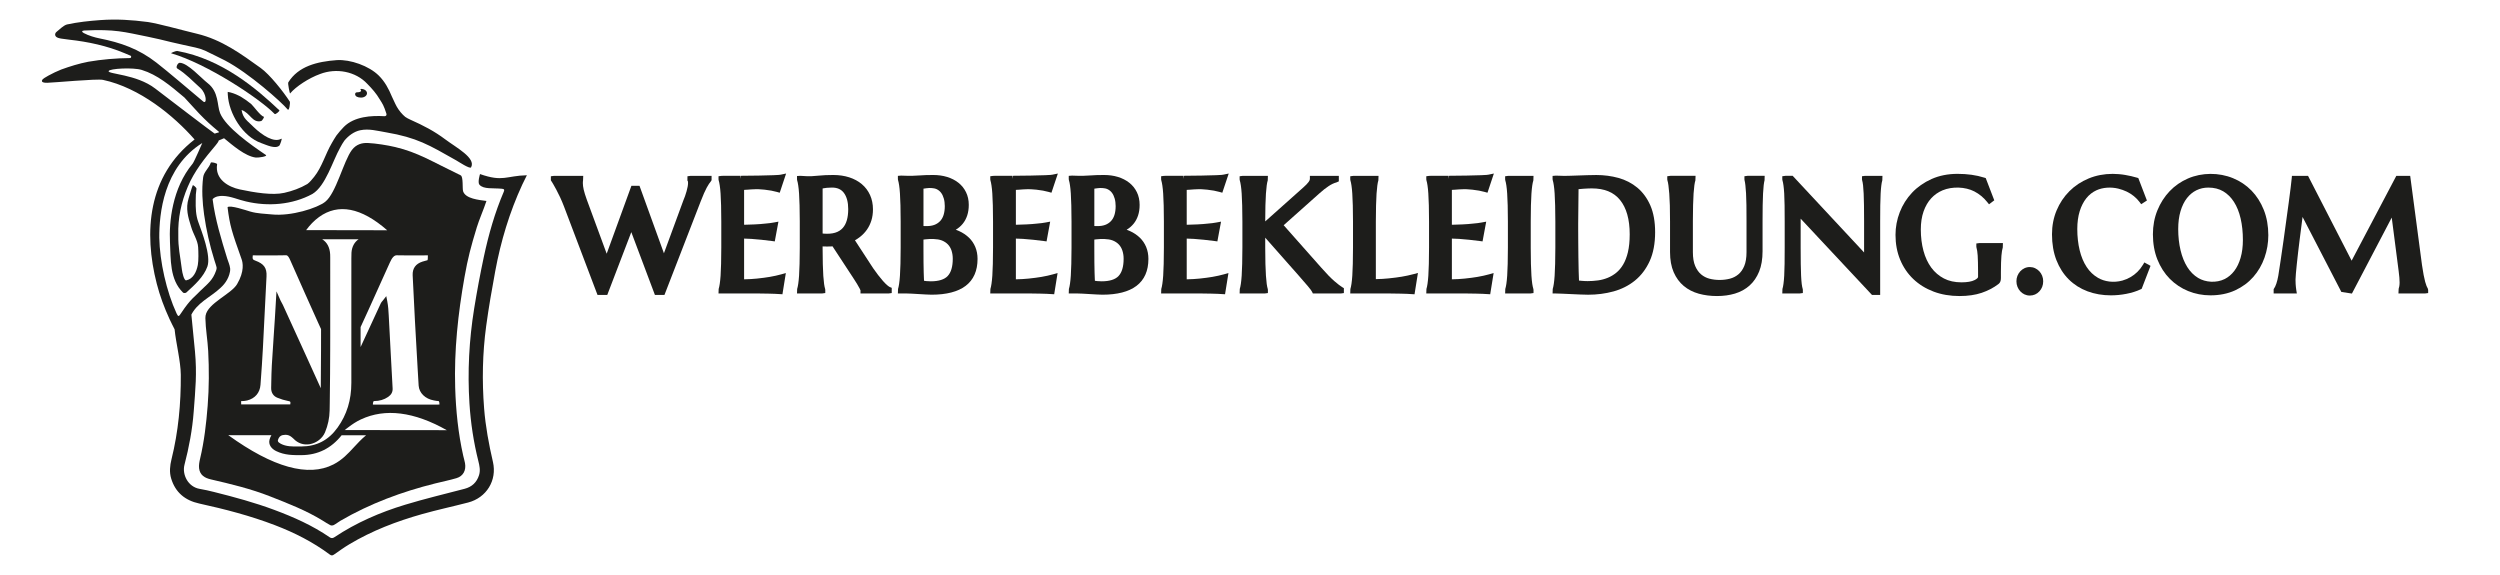 <?xml version="1.0" encoding="UTF-8"?>
<svg id="a" data-name="Ebene 1" xmlns="http://www.w3.org/2000/svg" viewBox="0 0 200 46">
  <path d="m38.402,13.925s-.211.665-.047.852c.332.38,1.081.252,1.797.323.176.017.221.073.151.237-.717,1.677-1.214,3.423-1.594,5.201-.294,1.377-.552,2.764-.777,4.155-.406,2.515-.537,5.05-.375,7.593.099,1.549.331,3.083.709,4.592.093.372.179.75.057,1.135-.182.577-.567.937-1.153,1.091-1.589.418-3.189.797-4.76,1.275-1.998.607-3.909,1.432-5.657,2.598-.136.091-.244.098-.382.003-1.371-.943-2.878-1.612-4.43-2.19-1.569-.584-3.182-1.022-4.804-1.428-.383-.096-.769-.187-1.158-.251-.938-.156-1.424-1.148-1.22-1.931.364-1.396.63-2.813.738-4.254.135-1.8.267-3.014.101-4.812-.033-.354-.179-1.873-.288-2.943.048-.083.089-.17.146-.249.631-.939,1.732-1.317,2.472-2.191.182-.219.327-.482.413-.757.049-.164.087-.32.072-.5-.039-.307-.154-.521-.233-.784-.475-1.543-.967-3.133-1.169-4.744-.001-.009.002-.018.008-.025.201-.205.527-.259.81-.247.641.017,1.229.305,1.85.442,1.748.418,3.71.276,5.317-.601,1.057-.636,1.613-2.636,2.219-3.705.105-.19.207-.387.336-.559.329-.395.767-.725,1.268-.831.697-.146,1.362.048,2.065.166,2.48.425,3.426,1.005,5.611,2.242.187.106,1.102.717,1.191.559.418-.74-1.207-1.593-2.054-2.23-.895-.669-1.728-1.103-2.817-1.589-.087-.039-.322-.155-.394-.216l-.18-.164c-.254-.254-.462-.551-.615-.877l-.275-.587c-.25-.607-.561-1.197-1.051-1.68-.779-.772-2.275-1.304-3.357-1.234-1.571.117-3.072.482-3.879,1.779-.055.088.125.91.139.893.47-.559,1.498-1.235,2.404-1.562,1.286-.493,2.838-.223,3.783.794.386.396.708.751,1.006,1.261.197.307.317.486.517,1.119.038.121-.033.21-.159.202-1.035-.062-2.41.018-3.241.851-.222.222-.412.454-.599.694-.116.156-.266.438-.368.604-.517.879-.784,1.915-1.412,2.7-.183.221-.345.431-.541.572-.001.001-.003.002-.004.003-.571.335-1.195.56-1.846.707-.957.215-2.383-.024-3.558-.273-.91-.193-2.008-.813-1.815-2.017.013-.078-.481-.199-.505-.124-.145.442-.549.725-.61,1.156-.13.992-.063,2.007.073,2.994.174,1.235.45,2.452.821,3.642.042.142.175.511.184.629.004.062-.029.159-.049.223-.263.764-.678,1.051-1.243,1.598-.438.475-.77.614-1.542,1.78-.186.281-.229.348-.371.042-.81-1.75-1.35-4.157-1.385-6.068-.006-1.901.332-5.623,3.44-7.569,0,0-.645,1.502-.771,1.653-1.649,1.977-1.893,4.695-1.814,6.272.07,1.395-.029,2.993,1.041,4.037.033.032.079.046.124.04l.068-.009c.03-.004.059-.017.081-.037.665-.607,1.38-1.24,1.68-2.073.306-.873-.451-2.788-.73-3.568-.198-.532-.215-1.139-.205-1.708.012-.587-.003-.392.062-.943.012-.097-.277-.323-.294-.285-.09.211-.221.663-.338,1.059-.243.797-.047,1.474.205,2.269.163.577.525,1.067.561,1.633.023.354.04,1.07-.027,1.419-.107.557-.375,1.118-.925,1.228-.186.037-.323-.657-.347-.845-.16-1.281-.302-1.703-.289-2.794-.039-1.321.231-2.613.756-3.843.515-1.236,1.357-2.288,2.224-3.312.079-.102.186-.225.242-.348.004-.013.011-.027.01-.048.167-.079.254-.09.409-.172.009-.005.02-.004.028.002.656.538,1.677,1.431,2.52,1.537.208.026.989-.09.815-.207-1.198-.807-3.205-2.219-3.662-3.348-.251-.621-.083-1.694-.997-2.4-.507-.392-1.589-1.614-2.23-1.625-.162-.003-.34.369-.201.454.733.452,1.192.973,1.839,1.551.527.472.545,1.346.237,1.09-1.231-1.026-2.782-2.363-3.742-3.109-1.42-1.103-2.841-1.6-4.582-1.945-.309-.061-.837-.207-1.228-.418-.19-.103-.166-.196.049-.206,2.46-.12,3.177.117,5.084.5.628.125,1.245.278,1.865.431.632.15,1.294.29,1.931.431.265.058.526.139.772.25.53.269,1.074.51,1.6.788,1.926,1.01,4.531,3.338,5.007,3.916.139.168.208-.574.183-.612-.527-.819-1.621-2.191-2.337-2.704-1.561-1.119-3.109-2.264-5.101-2.741-1.189-.284-3.029-.801-3.915-.937-1.331-.173-2.498-.25-3.835-.154-.891.065-1.773.16-2.649.349-.282.077-.597.401-.848.603-.031.031-.075.073-.094.161-.009.042-.003.099.017.14.094.172.289.188.453.225 0,0,0.0 0.0.001 0.0.226.038.443.064.662.089,1.5.165,3.013.489,4.402,1.072.167.066.329.134.486.204.099.045.068.193-.041.194-1.116.012-2.232.104-3.332.294-.738.143-1.46.366-2.166.623-.351.137-.69.306-1.021.484-.111.058-.219.121-.324.191-.077.058-.174.114-.199.219-.01.041.018.089.051.107.122.065.248.054.377.059.002 0.0.004 0.0.006 0.0.496-.008,3.965-.336,4.449-.233,2.933.624,5.671,2.87,7.332,4.768-3.761,2.914-4.08,7.423-3.028,11.532.249.978.603,1.921,1.02,2.829.136.276.264.558.41.831l-0.0 0c.103,1.067.488,2.562.495,3.64.014,2.283-.194,4.538-.745,6.756-.126.509-.179,1.029-.026,1.534.337,1.116,1.114,1.754,2.241,2.001,2.058.452,4.095.98,6.065,1.735,1.556.596,3.035,1.344,4.376,2.343.149.111.23.088.362-.005.397-.279.793-.562,1.209-.811,1.819-1.09,3.784-1.84,5.815-2.413,1.219-.344,2.46-.609,3.687-.928,1.47-.381,2.329-1.771,1.987-3.249-.327-1.415-.593-2.838-.706-4.285-.173-2.203-.13-4.405.167-6.594.199-1.465.454-2.924.723-4.378.444-2.395,1.141-4.715,2.165-6.93.116-.252.244-.498.366-.745-1.66.038-1.9.556-3.745-.094ZM12.41,7.078c-1.492-1.146-3.81-1.145-3.719-1.394.074-.203,1.961-.303,2.651-.089,1.256.389,2.257,1.231,3.409,2.203.001.001.002.001.002.002.373.403.754.826,1.164,1.268.6.622.927.917,1.593,1.473.019.016.012.046-.012.052-.255.06-.164.053-.306.093-0,0-.012-0-.026-.004-.075-.023-4.268-3.23-4.757-3.605Z" style="fill: #1d1d1b;"/>
  <path d="m38.125,18.245c.215-.706.55-1.435.791-2.168-.615-.084-1.659-.176-1.865-.766-.076-.218.03-1.176-.199-1.286-2.301-1.108-3.414-1.83-5.234-2.261-.63-.149-1.54-.293-2.184-.324-.446-.022-.927.086-1.284.561-.675.898-1.252,3.45-2.136,4.145-.632.497-2.715,1.173-4.286,1.007-.573-.061-1.116-.058-1.71-.23-.3-.087-1.632-.543-1.813-.345.183,1.494.338,1.945,1.126,4.168.089.252.25.942-.364,1.986-.466.793-2.349,1.522-2.521,2.518-.009.05-.016.151-.015.201.017.881.179,1.753.225,2.635.075,1.456.072,2.911-.042,4.365-.112,1.429-.276,2.848-.606,4.243-.06.252-.112.526-.08.778.07.549.466.769.937.878,1.601.371,3.199.753,4.739,1.359,1.438.565,2.88,1.12,4.211,1.94.204.125.403.262.616.367.075.037.2.025.277-.015.177-.093.334-.228.508-.329,2.393-1.393,4.947-2.336,7.603-2.998.567-.141,1.141-.256,1.701-.422.54-.161.786-.628.68-1.207-.036-.197-.097-.389-.141-.584-.403-1.793-.588-3.616-.644-5.453-.091-2.979.229-5.922.747-8.846.269-1.523.515-2.44.965-3.915Zm-17.286,12.545c.088-1.178.148-2.083.193-2.934.052-.965.099-1.931.146-2.897.046-.947.092-1.894.143-2.84.036-.682-.2-1.014-.902-1.272-.174-.064-.246-.109-.197-.418h.108c.241 0.0.477.001.716.002.603.003,1.227.005,1.841-.01.148-.002.244.192.357.45.796,1.809,1.595,3.589,2.202,4.937.078.174.159.346.238.521-0.0.547-.001,1.094-.002,1.638-.003.934-.008,1.988-.02,3.089-.355-.786-.713-1.578-1.063-2.345l-.463-1.017c-.501-1.101-1.003-2.2-1.506-3.3-.031-.067-.066-.128-.1-.188-.033-.058-.064-.113-.088-.167l-.323-.73-.048.797c-.011.177-.021.353-.031.53-.017.288-.034.576-.052.864-.027.409-.054.818-.082,1.227-.055.819-.113,1.666-.161,2.5-.026.456-.035.918-.043,1.365-.003.148-.005.296-.009.444-.008.367.171.652.49.781.306.124.582.208.843.257.201.038.233.044.197.277h-3.929c.001-.108.001-.194-.005-.245-.001-.006-.001-.011-.001-.015.008-.001.019-.002.033-.002.174-.002.322-.018.453-.052.629-.159,1.017-.614,1.064-1.247Zm1.402,4.396c.064-.213.189-.34.374-.378.076-.016.148-.024.217-.024.187,0,.35.059.492.177l.045.037c.044.036.086.07.114.1.34.365.816.524,1.306.436.538-.097,1.015-.471,1.215-.953.233-.56.356-1.144.367-1.735.002-.084.002-.166.004-.25.001-.065.002-.13.003-.195.001-.065.002-.129.003-.193.024-1.519.031-2.983.035-4.237 0-.013,0-.027 0-.04 0-.156 0-.312.001-.468 0-.154 0-.308.001-.463.002-1.429.002-2.865.001-4.263-0-.704-.001-1.408-.001-2.112v-.023c0-.082 0-.167-.005-.256-.032-.561-.253-.97-.64-1.205.919 0,1.839 0,2.758 0l.158-0c-.332.223-.539.596-.571,1.072-.011.154-.01.304-.009.45l0.0.116-.001,2.496c-0,1.186 0,2.372 0,3.558,0,.152 0.0.304 0.0.455v.468c0,.534-0,1.068,0,1.602 0.0.158,0,.315 0.0.473 0.0.152-0.0.304,0,.456 0.0.112-0.0.225,0,.338.001,1.375-.359,2.547-1.101,3.582-.725,1.012-1.675,1.507-2.904,1.512-.063 0-.126.001-.189.002-.523.005-1.016.011-1.451-.219-.274-.145-.242-.25-.223-.314Zm11.988-14.757l.001.034c.007.255-.018.336-.031.354-.053.015-.106.029-.16.043-.079.02-.161.041-.242.068-.544.175-.808.543-.784,1.093.054,1.222.117,2.427.183,3.656.042.783.087,1.565.132,2.347l.054.946c.01.18.02.359.03.539.024.439.049.894.08,1.341.041.587.528,1.062,1.212,1.182l.07.013c.101.019.205.038.315.04.006 0.0.008 0.0.013.006.03.031.059.127.055.243-0.0.012-.001.022-.002.028-.027.003-.073.003-.097.003-1.517-.001-3.315-.003-5.156.001-.029 0-.054-0-.071-.002-0-.003-0-.007-0-.012.001-.129.034-.268.085-.268h.014c.423,0,.799-.111,1.119-.331.258-.177.376-.401.36-.685-.047-.847-.092-1.694-.137-2.541l-.097-1.832c-.025-.471-.051-.943-.075-1.415l-.002-.035c-.019-.363-.039-.738-.116-1.137l-.081-.418-.262.336c-.014.018-.03.035-.045.053-.045.051-.096.109-.132.186-.56,1.211-1.093,2.364-1.616,3.498-0-.533-0-1.065-0-1.598.211-.46.423-.92.627-1.366.648-1.42,1.21-2.663,1.717-3.802.179-.403.353-.582.554-.575.628.015,1.265.011,1.881.008.182-.001.365-.002.547-.003.018 0.0.04-0.0.06.001Zm-8.709-3.065c1.542-1.117,3.378-.76,5.457,1.057l-.872-.002-5.542-.01-.072-0c.29-.392.622-.751,1.029-1.045Zm2.8,18.408c-.485.525-.943,1.021-1.642,1.381-2.007,1.031-4.838.244-8.416-2.34l3.345.004.105 0c-.063.105-.114.222-.149.351-.105.392.141.731.533.921.676.327,1.329.325,2.015.322,1.317-.007,2.386-.544,3.218-1.589l.106 0,1.849.002c-.365.3-.668.627-.965.948Zm-.577-1.368l-.165-0c.094-.083.205-.157.307-.236.293-.225.609-.438.988-.615,1.941-.91,4.253-.618,6.871.861l-8.001-.009Z" style="fill: #1d1d1b;"/>
  <path d="m22.354,8.831c-1.782-1.688-4.565-4.101-8.177-4.755-.085-.015-.558.166-.475.19,2.829.82,7.059,3.606,8.269,4.852.069.071.424-.247.382-.287Z" style="fill: #1d1d1b;"/>
  <path d="m20.892,11.444c.439.155,1.149.513,1.471.188.015-.015.265-.605.133-.53-.583.334-1.522-.283-2.189-.925-.498-.512-.868-.676-.981-1.38.703.248.85,1.056,1.563.888.091-.022.271-.332.218-.344-.262-.059-.844-.87-.998-1.007-.518-.422-1.029-.769-1.687-.943l-.206-.039s.007.216.007.216c.081,1.513,1.197,3.356,2.668,3.876Z" style="fill: #1d1d1b;"/>
  <path d="m28.558,7.385h-.003c-.079-0-.145.062-.146.141v.001c0,.192.217.281.478.281.261,0,.473-.156.473-.348,0-.192-.212-.348-.473-.348h-.002c-.045 0-.064.058-.029.086.02.016.031.033.031.051,0,.076-.095.137-.33.137Z" style="fill: #1d1d1b;"/>
  <path d="m54.997,14.1l-.004.341.04.062c.008.039.011.085.011.138,0,.086-.011.182-.031.291-.021.117-.051.239-.087.368-.035.13-.077.257-.12.381s-.087.235-.136.35l-1.556,4.231-1.954-5.398h-.647l-1.978,5.433-1.594-4.331c-.113-.314-.195-.58-.244-.788-.046-.198-.069-.379-.069-.536,0-.037.002-.082.007-.138.003-.031.005-.055.009-.068l.015-.367h-2.34l-.25.033v.324l.04.062c.025.037.073.116.145.234.071.122.156.273.254.457.098.181.199.388.306.614.106.23.208.471.303.719l2.684,7.083h.78l1.923-5.024,1.889,5.024h.763l2.907-7.504c.186-.479.345-.842.474-1.077.129-.234.238-.4.323-.494l.066-.104v-.348h-1.677l-.25.033Z" style="fill: #1d1d1b;"/>
  <path d="m59.74,15.179c.118-.012.244-.021.371-.028.487-.03.779-.009,1.06.023.209.024.388.05.535.077.164.03.312.064.442.102l.23.066.511-1.537-.427.091c-.042.009-.186.031-.594.043-.322.012-.707.021-1.15.03-.448.008-.933.014-1.454.017l.001.25-.039-.25-1.494.004-.25.033v.25l.012.075c.033.105.061.243.086.41.027.177.05.396.067.653.017.265.031.58.041.945.01.364.016.796.016,1.29v2.089c0,.495-.006.927-.016,1.295-.01.367-.024.684-.04.946-.019.261-.041.479-.068.657-.025.166-.053.303-.086.408l-.012.359h3.141l.855.013c.183.002.356.007.524.016l.594.034.272-1.695-.376.104c-.263.074-.57.142-.913.202-.29.049-.631.095-1.021.135-.316.033-.661.053-1.029.059v-3.258c.188.004.381.012.58.024.291.02.557.043.802.07.281.026.56.061.837.099l.235.032.293-1.581-.358.067c-.2.038-.433.068-.707.09-.229.026-.506.049-.831.064-.259.014-.542.023-.851.029v-2.789l.21-.016Z" style="fill: #1d1d1b;"/>
  <path d="m70.97,22.812c-.104-.091-.217-.203-.335-.338-.124-.14-.253-.3-.39-.476-.137-.179-.272-.366-.404-.557l-1.444-2.216c.149-.086.29-.182.421-.286.205-.161.387-.354.539-.571.153-.221.269-.46.354-.732.084-.268.126-.567.126-.891,0-.414-.078-.798-.232-1.14-.157-.345-.38-.64-.661-.875-.278-.234-.617-.418-1.008-.545-.383-.123-.811-.186-1.271-.186-.453,0-.831.017-1.154.051-.492.05-.723.054-.979.044-.089-.002-.168-.005-.248-.013l-.255-.015-.268.014v.269l.012.075c.033.105.061.243.086.41.027.177.05.396.067.654.017.265.031.579.04.945.011.363.017.795.017,1.289v2.089c0,.495-.006.927-.017,1.296-.009.366-.023.682-.04.946-.018.26-.04.478-.067.656-.025.166-.053.303-.086.408l-.012.359h2.012l.25-.034v-.25l-.011-.073c-.032-.105-.061-.241-.084-.405-.024-.175-.045-.391-.063-.648-.017-.262-.03-.576-.04-.938-.01-.366-.016-.794-.016-1.283v-.134l.035.003c.222.01.406.01.585.003.058-.001.115-.005.174-.01l1.711,2.612c.082.126.165.256.247.389.08.129.151.252.212.373.054.104.066.148.068.148v.248h2.248l.25-.034v-.417l-.153-.063c-.028-.012-.094-.047-.216-.152Zm-3.542-4.582c-.327.367-.815.516-1.542.459-.025-.002-.052-.005-.077-.007v-3.603c.016-.004.031-.008.046-.012.083-.015.183-.029.3-.043.116-.013.252-.019.403-.019.429,0,.741.141.955.429.229.309.344.744.344,1.295,0,.674-.145,1.179-.429,1.5Z" style="fill: #1d1d1b;"/>
  <path d="m77.508,19.006c-.218-.209-.482-.386-.786-.523-.084-.038-.17-.073-.26-.105.214-.125.4-.285.555-.475.157-.19.278-.416.361-.668.082-.249.124-.533.124-.846,0-.374-.074-.715-.221-1.013-.146-.301-.353-.556-.611-.758-.255-.201-.56-.357-.906-.463-.342-.104-.714-.155-1.105-.155-.432,0-.78.011-1.064.034-.271.021-.483.032-.637.032h-.297c-.098,0-.187-.003-.283-.008-.097,0-.191-.004-.284-.009l-.263.02v.263l.011.073c.033.108.062.244.087.413.027.177.05.396.067.658.017.269.031.586.041.952.01.368.016.801.016,1.295v2.089c0,.495-.006.927-.016,1.295-.01.366-.024.683-.041.947-.018.26-.04.478-.067.656-.025.166-.053.303-.086.408l-.012.359h.655c.117,0,.264.005.437.015l1.128.066c.188.013.345.018.471.018,1.188,0,2.104-.235,2.722-.701.637-.48.96-1.207.96-2.16,0-.349-.061-.669-.179-.953-.119-.288-.293-.543-.516-.757Zm-3.63-3.913l.249-.035c.22-.029.578-.035.814.08.134.065.248.158.338.275.096.124.17.277.222.458.055.185.082.393.082.617,0,.543-.129.95-.383,1.209-.256.263-.598.39-1.046.39-.084,0-.164-.001-.242-.004-.011,0-.022-.001-.034-.002v-2.988Zm1.937,6.989c-.266.28-.719.423-1.348.423-.082,0-.193-.005-.334-.015-.073-.006-.143-.015-.209-.027-.003-.045-.006-.093-.008-.145l-.019-.517c-.008-.214-.013-.479-.015-.798-.004-.319-.005-.717-.005-1.191v-.646c.052-.007.109-.014.172-.021.35-.04.931-.056,1.302.092.192.076.354.184.483.317.127.134.224.298.287.485.066.202.101.425.101.661,0,.632-.137,1.097-.408,1.382Z" style="fill: #1d1d1b;"/>
  <path d="m81.479,15.179c.118-.012.244-.021.371-.028.486-.03.78-.008,1.06.023.209.024.388.05.535.077.164.03.312.064.442.102l.229.065.513-1.535-.427.089c-.043.01-.187.032-.595.044-.321.012-.706.021-1.15.03-.448.008-.933.014-1.453.017l.001.25-.042-.25-1.492.004-.25.033v.25l.012.075c.033.105.061.243.086.412.028.176.05.395.067.651.017.265.031.58.041.946.011.363.016.795.016,1.289v2.089c0,.495-.005.927-.016,1.295-.01.367-.024.684-.04.946-.019.26-.04.478-.068.657-.025.166-.053.303-.086.408l-.012.359h3.142l.854.013c.183.002.356.007.524.016l.594.034.272-1.695-.376.104c-.268.075-.566.142-.911.202-.292.049-.633.095-1.021.135-.316.033-.662.053-1.029.059v-3.258c.188.004.381.012.579.024.291.02.558.043.802.07.281.026.561.061.838.099l.236.032.29-1.581-.357.067c-.2.038-.432.068-.707.09-.229.026-.506.049-.831.064-.259.014-.541.023-.85.029v-2.789l.209-.016Z" style="fill: #1d1d1b;"/>
  <path d="m91.177,19.006c-.218-.209-.482-.386-.786-.523-.084-.038-.17-.073-.26-.105.214-.125.4-.285.555-.475.157-.19.278-.416.361-.668.083-.25.123-.526.123-.846,0-.375-.074-.716-.22-1.013-.146-.301-.353-.556-.611-.758-.255-.201-.56-.357-.906-.463-.343-.104-.715-.155-1.105-.155-.432,0-.78.011-1.064.034-.271.021-.483.032-.637.032h-.297c-.098,0-.187-.003-.283-.008-.097,0-.191-.004-.284-.009l-.263.02v.263l.011.073c.033.108.062.244.087.413.027.177.05.396.067.658.017.269.031.585.04.952.011.368.017.801.017,1.295v2.089c0,.495-.006.927-.017,1.296-.009.366-.023.682-.04.946-.018.26-.04.478-.067.656-.025.166-.053.303-.086.408l-.012.359h.654c.117,0,.265.005.437.015l1.129.066c.188.013.345.018.471.018,1.188,0,2.104-.235,2.721-.701.638-.48.961-1.207.961-2.16,0-.349-.061-.669-.179-.953-.119-.288-.293-.543-.516-.757Zm-3.63-3.913l.249-.035c.22-.029.578-.035.814.08.134.065.248.158.338.275.096.124.168.273.222.458.055.185.082.393.082.617,0,.543-.129.95-.383,1.209-.256.263-.598.39-1.046.39-.084,0-.164-.001-.242-.004-.011,0-.022-.001-.034-.002v-2.988Zm1.937,6.989c-.266.28-.719.423-1.348.423-.082,0-.193-.005-.334-.015-.074-.006-.144-.015-.209-.027-.003-.045-.006-.093-.008-.145l-.019-.517c-.008-.214-.013-.479-.015-.798-.004-.319-.005-.717-.005-1.191v-.646c.052-.007.109-.014.172-.021.35-.039.929-.056,1.302.092.192.076.354.184.483.317.127.135.224.298.286.486.067.201.102.423.102.66,0,.632-.137,1.097-.408,1.382Z" style="fill: #1d1d1b;"/>
  <path d="m95.148,15.179c.118-.012.244-.021.371-.028.486-.03.779-.009,1.06.023.209.024.388.05.535.077.164.03.312.064.442.102l.229.065.513-1.535-.427.089c-.043.01-.187.032-.595.044-.322.012-.707.021-1.15.03-.448.008-.933.014-1.454.017l.001.25-.039-.25-1.494.004-.25.033v.25l.012.075c.033.105.061.243.086.41.027.177.05.396.067.653.017.265.031.58.041.945.01.364.016.796.016,1.29v2.089c0,.495-.006.927-.016,1.295-.01.367-.024.684-.04.946-.019.261-.041.479-.068.657-.025.166-.053.303-.086.408l-.012.359h3.141l.855.013c.183.002.356.007.524.016l.594.034.272-1.695-.376.104c-.263.074-.57.142-.913.202-.29.049-.631.095-1.02.135-.316.033-.662.053-1.029.059v-3.258c.188.004.381.012.579.024.291.02.558.043.802.07.281.026.56.061.837.099l.235.032.293-1.581-.358.067c-.2.038-.433.068-.707.09-.229.026-.506.049-.831.064-.258.014-.542.023-.85.029v-2.789l.209-.016Z" style="fill: #1d1d1b;"/>
  <path d="m106.748,22.488c-.286-.247-.639-.608-1.047-1.075l-3.008-3.395,2.857-2.546c.261-.234.509-.431.739-.582.219-.146.431-.246.63-.298l.187-.083v-.442h-2.315v.25c0,.072-.033.152-.101.239-.091.123-.227.264-.403.42l-3.069,2.737c0-.49.006-.918.016-1.279.01-.364.023-.679.041-.944.018-.261.039-.481.063-.658.022-.166.051-.303.083-.408l.011-.356h-2.012l-.25.033v.25l.012.075c.033.105.061.243.086.41.027.177.05.396.067.654.017.265.031.579.04.945.011.363.017.795.017,1.289v2.089c0,.495-.006.927-.017,1.296-.009.366-.023.682-.04.946-.018.26-.04.478-.067.656-.025.166-.053.303-.086.408l-.012.359h2.012l.25-.034v-.25l-.011-.073c-.032-.105-.061-.241-.083-.406-.024-.179-.046-.397-.063-.661-.018-.265-.031-.58-.041-.946-.01-.368-.016-.8-.016-1.295v-.799l2.696,3.053c.299.341.54.62.723.835.211.246.293.375.325.438l.069.139h2.229l.25-.034v-.393l-.122-.072c-.146-.086-.36-.252-.641-.492Z" style="fill: #1d1d1b;"/>
  <path d="m112.132,22.136c-.294.05-.64.094-1.033.134-.314.034-.653.054-1.031.06v-4.605c0-.494.005-.926.016-1.29.01-.364.023-.68.04-.943.019-.261.039-.48.064-.659.022-.165.05-.302.082-.406l.012-.358h-2.012l-.25.033v.25l.011.073c.032.105.062.244.087.412.027.177.05.396.066.653.017.265.031.58.041.946.011.363.016.795.016,1.289v2.089c0,.495-.005.927-.016,1.295-.01.367-.024.684-.04.947-.018.26-.04.478-.067.656-.025.167-.055.305-.087.41l-.011.357h3.171l.859.013c.185.002.36.007.527.016l.586.035.272-1.707-.372.1c-.293.078-.605.146-.932.201Z" style="fill: #1d1d1b;"/>
  <path d="m116.361,15.179c.118-.012.244-.021.37-.028.481-.03.78-.009,1.06.023.209.024.388.05.536.077.165.03.312.064.442.102l.23.065.511-1.535-.426.089c-.044.01-.188.032-.596.044-.321.012-.706.021-1.15.03-.447.008-.933.014-1.453.017l.001.25-.036-.25-1.497.004-.25.033v.25l.012.075c.033.105.061.243.086.41.027.177.05.396.066.653.017.265.032.58.041.946.011.363.016.795.016,1.289v2.089c0,.495-.005.927-.016,1.296-.009.366-.024.683-.04.946-.018.26-.04.478-.067.656-.025.166-.053.303-.086.408l-.012.359h3.141l.854.013c.183.002.357.007.525.016l.593.034.274-1.695-.377.104c-.263.074-.57.142-.913.202-.29.049-.631.095-1.021.135-.316.033-.662.053-1.029.059v-3.258c.188.004.382.012.58.024.291.02.557.043.802.07.281.026.56.061.837.099l.235.032.293-1.58-.358.066c-.2.038-.433.068-.708.09-.229.026-.505.049-.83.064-.259.014-.542.023-.851.029v-2.789l.21-.016Z" style="fill: #1d1d1b;"/>
  <path d="m122.474,16.434c.011-.364.024-.68.041-.943.019-.26.04-.479.066-.653.026-.168.055-.307.088-.412l.012-.358h-2.02l-.25.033v.25l.011.073c.032.105.062.244.087.412.027.177.05.396.066.653.017.265.031.58.041.946.011.363.016.795.016,1.289v2.089c0,.495-.005.927-.016,1.295-.01.367-.024.684-.04.947-.018.26-.04.478-.067.656-.025.167-.055.305-.087.41l-.011.357h2.02l.25-.034v-.25l-.012-.075c-.033-.105-.062-.243-.088-.408-.026-.178-.048-.396-.066-.656-.017-.265-.03-.581-.041-.947-.01-.368-.015-.8-.015-1.295v-2.089c0-.494.005-.926.015-1.29Z" style="fill: #1d1d1b;"/>
  <path d="m130.989,15.015c-.436-.36-.944-.624-1.515-.782-.562-.154-1.156-.232-1.768-.232-.221,0-.461.005-.722.013l-1.352.046c-.181.005-.306.008-.375.008h-.19c-.083,0-.166-.003-.267-.008-.104,0-.215-.004-.334-.009l-.26.022v.26l.011.073c.033.108.062.244.087.413.027.177.05.396.067.658.017.269.031.585.04.952.011.368.017.801.017,1.295v2.089c0,.495-.006.927-.017,1.296-.009.366-.023.682-.04.946-.018.26-.04.478-.067.656-.025.166-.053.303-.086.408l-.012.359h.25c.114,0,.282.005.503.016.226.012.467.022.722.033l.747.033c.248.012.456.017.622.017.706,0,1.387-.088,2.021-.262.648-.177,1.228-.469,1.72-.867.496-.402.895-.928,1.184-1.562.288-.632.435-1.409.435-2.309,0-.838-.128-1.556-.379-2.135-.254-.582-.604-1.062-1.043-1.428Zm-.753,5.15c-.094.394-.224.729-.384,1-.159.269-.347.49-.557.658-.212.172-.443.308-.688.406-.248.1-.508.169-.771.204-.277.037-.552.056-.817.056l-.21-.004c-.082-.004-.165-.008-.253-.017l-.236-.022c-.011-.212-.02-.458-.027-.738-.01-.376-.018-.77-.022-1.178-.005-.407-.009-.807-.011-1.197-.004-.389-.005-.721-.005-.996v-.452c0-.166.001-.344.005-.531l.023-2.22c.017-.001.033-.003.052-.005.102-.011.208-.021.32-.029l.349-.02c.116-.006.226-.009.328-.009,1.023,0,1.767.304,2.272.929.513.63.772,1.553.772,2.743,0,.55-.048,1.028-.142,1.422Z" style="fill: #1d1d1b;"/>
  <path d="m139.554,14.1v.25l.008.063c.028.106.051.244.069.407.02.177.037.395.053.653.015.263.024.575.03.935.004.364.007.791.007,1.282v2.479c0,.456-.062.831-.183,1.117-.118.28-.276.503-.471.664-.194.162-.421.278-.673.344-.525.135-1.11.138-1.64.001-.251-.067-.469-.18-.666-.345-.192-.162-.351-.386-.472-.666-.123-.284-.186-.659-.186-1.115v-2.479c0-.489.005-.915.016-1.278.01-.361.024-.674.04-.936.018-.259.039-.474.063-.648.023-.163.051-.299.083-.403l.012-.358h-2.013l-.25.033v.25l.012.075c.032.104.06.241.082.406.025.179.048.398.067.661.02.264.035.578.046.941.01.364.015.796.015,1.29v2.445c0,.621.098,1.162.291,1.608.197.451.47.822.81,1.104.338.282.743.489,1.202.617.444.124.934.187,1.455.187.518,0,1-.066,1.434-.197.448-.134.84-.35,1.166-.641.326-.29.585-.668.771-1.124.182-.449.273-.994.273-1.62v-2.379c0-.496.004-.929.009-1.294.004-.364.015-.678.03-.943.014-.263.032-.483.051-.661.02-.167.043-.306.071-.412l.008-.347h-1.371l-.25.033Z" style="fill: #1d1d1b;"/>
  <path d="m148.959,14.1v.25l.012.075c.029.094.055.229.074.398.02.179.037.399.048.661.013.266.021.581.026.946.006.365.008.798.008,1.293v2.474l-5.712-6.131h-.582l-.25.033v.25l.012.075c.032.104.06.241.082.406.025.178.045.396.06.655.015.265.025.579.03.943.004.365.008.798.008,1.294v2.089c0,.497-.004.93-.008,1.299-.005.366-.016.682-.03.945-.015.261-.034.479-.06.657-.022.165-.05.301-.082.405l-.012.359h1.395l.25-.034v-.25l-.011-.073c-.032-.104-.059-.239-.079-.403-.021-.179-.039-.397-.051-.658-.013-.266-.022-.582-.027-.949-.006-.369-.008-.802-.008-1.298v-2.318l5.705,6.1h.656v-5.87c0-.495.002-.928.008-1.294.005-.363.015-.678.03-.943.014-.261.032-.479.055-.657.021-.165.047-.302.079-.406l.011-.356h-1.387l-.25.033Z" style="fill: #1d1d1b;"/>
  <path d="m158.107,19.48v.25l.009.065c.023.086.043.181.06.28.017.104.029.229.039.37.009.148.018.327.021.534.006.209.009.456.009.739v.439c0,.069-.104.162-.277.249-.24.12-.594.181-1.052.181-.538,0-1.011-.104-1.406-.311-.397-.207-.736-.499-1.009-.867-.275-.376-.484-.826-.623-1.34-.142-.524-.213-1.102-.213-1.717,0-.537.075-1.022.222-1.442.147-.415.352-.768.608-1.046s.563-.493.912-.639c.777-.324,1.818-.284,2.537.086.398.207.744.491,1.025.843l.152.19.421-.319-.683-1.779-.115-.036c-.328-.104-.673-.181-1.024-.229-.355-.049-.731-.073-1.117-.073-.765,0-1.462.139-2.073.412-.608.271-1.135.639-1.563,1.093-.428.454-.76.98-.986,1.565-.226.584-.34,1.194-.34,1.814,0,.72.125,1.389.373,1.986.249.6.604,1.12,1.053,1.547.45.429.995.766,1.622,1.003.622.236,1.32.355,2.075.355.671,0,1.267-.087,1.77-.257.502-.17.951-.404,1.328-.693.093-.066.156-.158.184-.266.019-.07.027-.153.027-.244v-.472c0-.278.003-.524.012-.738.007-.211.017-.395.029-.552.012-.151.026-.28.047-.394.018-.104.039-.192.062-.267l.011-.356h-1.875l-.25.033Z" style="fill: #1d1d1b;"/>
  <path d="m163.147,21.704c-.099-.106-.213-.189-.334-.245-.26-.126-.591-.128-.855-.002-.128.06-.241.143-.337.247-.093.1-.168.22-.225.358-.055.137-.082.284-.082.438,0,.158.027.308.083.446.057.138.132.258.223.356.095.103.207.187.337.248.133.062.275.094.424.094.306,0,.564-.113.771-.338.201-.218.303-.489.303-.807,0-.153-.027-.301-.082-.438-.054-.133-.129-.253-.225-.358Z" style="fill: #1d1d1b;"/>
  <path d="m171.423,21.202c-.12.202-.266.388-.434.552-.166.163-.353.305-.556.421-.202.116-.419.208-.643.271-.703.192-1.421.089-1.948-.217-.361-.208-.666-.499-.907-.865-.248-.376-.437-.826-.561-1.339-.127-.523-.191-1.097-.191-1.703,0-.529.065-1.01.193-1.426.13-.413.31-.763.534-1.042.221-.274.49-.486.801-.629.509-.234,1.158-.278,1.754-.134.232.057.456.137.665.235.207.099.401.221.575.362.177.145.328.3.449.461l.139.187.46-.294-.689-1.797-.118-.034c-.137-.041-.284-.08-.44-.116-.159-.037-.32-.07-.489-.098-.169-.029-.341-.052-.512-.065-.173-.015-.337-.022-.49-.022-.688,0-1.334.124-1.923.368-.591.244-1.109.587-1.541,1.02-.434.434-.777.949-1.022,1.534-.246.585-.37,1.229-.37,1.913,0,.767.118,1.461.352,2.063.235.604.567,1.122.987,1.541s.926.74,1.504.957c.573.214,1.202.322,1.868.322.19,0,.393-.01.608-.029.215-.021.425-.051.629-.092.208-.04.409-.09.604-.151.198-.062.375-.131.533-.207l.089-.043.709-1.838-.494-.273-.124.208Z" style="fill: #1d1d1b;"/>
  <path d="m180.117,15.245c-.418-.428-.914-.761-1.473-.989-1.136-.466-2.494-.461-3.607.023-.563.244-1.059.588-1.469,1.021-.412.433-.74.948-.978,1.533-.237.584-.357,1.227-.357,1.91,0,.744.121,1.424.36,2.021.24.6.573,1.118.992,1.541.418.422.912.752,1.472.981.557.227,1.155.341,1.78.341.735,0,1.399-.135,1.973-.4.573-.264,1.062-.625,1.455-1.072.391-.444.692-.963.896-1.542.202-.573.305-1.177.305-1.795,0-.738-.121-1.419-.361-2.024-.239-.601-.571-1.121-.987-1.549Zm-.869,5.382c-.121.414-.291.767-.507,1.049-.215.279-.469.496-.758.643-.674.338-1.547.274-2.137-.087-.34-.206-.63-.497-.86-.863-.235-.374-.418-.826-.541-1.343-.124-.521-.188-1.095-.188-1.704,0-.535.063-1.02.188-1.438.123-.411.295-.76.512-1.037.212-.272.466-.482.755-.625.29-.143.612-.215.958-.215.453,0,.855.101,1.192.3.339.202.627.488.857.849.235.369.415.815.532,1.326.12.521.181,1.097.181,1.71,0,.533-.062,1.017-.185,1.436Z" style="fill: #1d1d1b;"/>
  <path d="m194.218,23.074c-.027-.05-.06-.118-.097-.201-.036-.085-.072-.196-.109-.335-.04-.147-.08-.328-.122-.543-.043-.218-.086-.48-.13-.789l-.945-7.139h-1.109l-3.576,6.787-3.488-6.787h-1.287l-.021.227c-.014.145-.04.368-.083.731-.041.336-.092.727-.152,1.173l-.415,3.024c-.074.525-.147,1.034-.221,1.528-.073.495-.142.935-.201,1.316-.039.225-.092.436-.155.625-.079.236-.135.316-.155.34l-.061.104v.343h1.856l-.047-.29c-.011-.062-.02-.137-.029-.225-.009-.071-.018-.152-.021-.249-.005-.1-.009-.216-.009-.349,0-.105.011-.267.03-.484.02-.226.046-.485.076-.779s.064-.608.105-.945l.123-1.011c.068-.562.145-1.159.229-1.791l3.104,6,.845.13,3.185-6.079.556,4.299c.023.166.042.334.055.504.012.169.018.299.018.389,0,.123-.01.232-.027.318-.02.09-.034.152-.048.19l-.017.372h2.127l.25-.034v-.25l-.031-.121Z" style="fill: #1d1d1b;"/>
</svg>